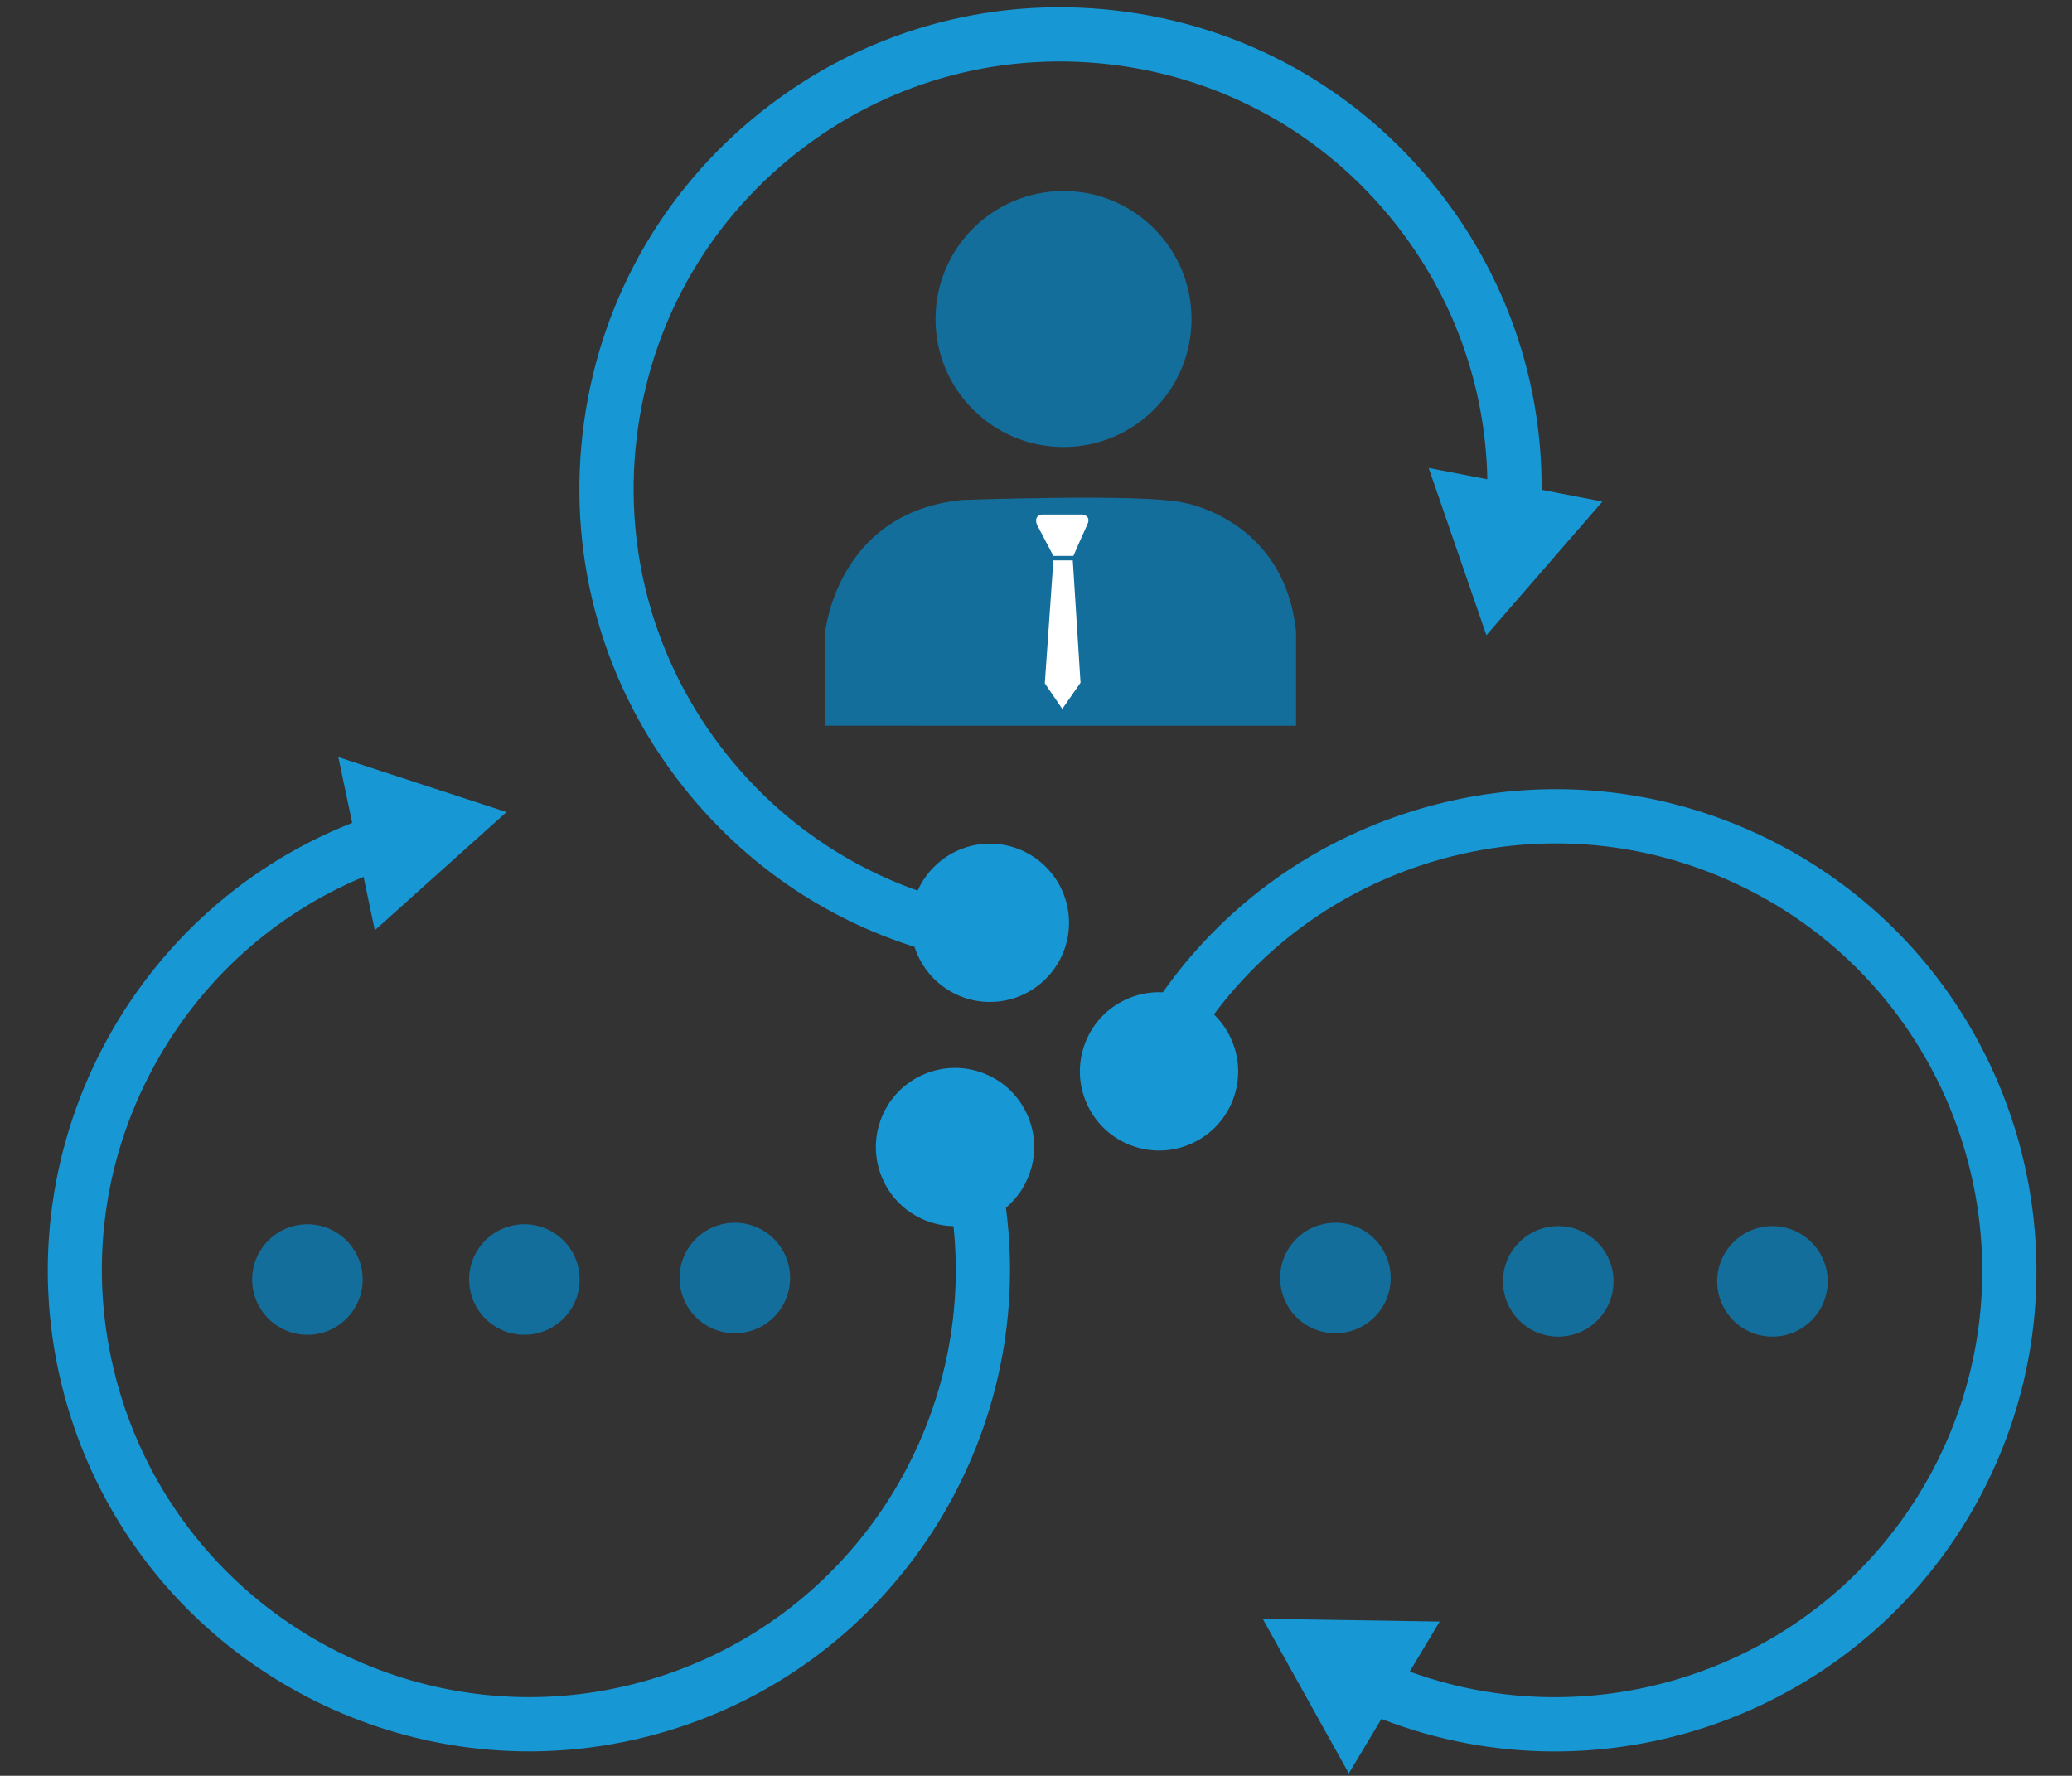 <?xml version="1.0" encoding="utf-8"?>
<!-- Generator: Adobe Illustrator 21.1.0, SVG Export Plug-In . SVG Version: 6.00 Build 0)  -->
<svg version="1.1" xmlns="http://www.w3.org/2000/svg" xmlns:xlink="http://www.w3.org/1999/xlink" x="0px" y="0px"
	 viewBox="0 0 437.961 375.372" style="enable-background:new 0 0 437.961 375.372;" xml:space="preserve">
<rect x="0" y="0" width="437.961" height="375.372" fill="#333333" stroke="none"/>
<style type="text/css">
	.st0{display:none;}
	.st1{display:inline;fill:none;stroke:#000000;stroke-miterlimit:10;}
	.st2{fill:#1798D5;}
	.st3{fill:#136E9C;}
	.st4{fill:#FFFFFF;}
</style>
<g id="Layer_2" class="st0">
	<rect x="-33.707" y="0.5" class="st1" width="504.195" height="374.372"/>
</g>
<g id="Layer_1">
	<path class="st2" d="M325.857,103.539c0.114-23.052-7.546-45.292-22.101-63.595
		c-16.905-21.259-41.077-34.663-68.064-37.742c-26.98-3.078-53.556,4.535-74.815,21.44
		c-21.259,16.905-34.663,41.077-37.742,68.063c-3.079,26.986,4.535,53.557,21.44,74.816
		c12.746,16.029,29.623,27.589,48.722,33.628c2.157,6.747,8.482,11.649,15.936,11.649
		c9.225,0,16.73-7.505,16.73-16.73c0-9.225-7.505-16.73-16.73-16.73c-6.801,0-12.655,4.085-15.268,9.924
		c-15.787-5.573-29.741-15.445-40.419-28.873c-14.999-18.863-21.755-42.439-19.023-66.383
		c2.732-23.945,14.625-45.392,33.488-60.392c18.863-14.999,42.439-21.757,66.383-19.023
		c23.944,2.732,45.392,14.625,60.391,33.488c12.453,15.66,19.218,34.569,19.595,54.24l-12.401-2.4
		l12.204,35.356l24.518-28.248L325.857,103.539z"/>
	<path class="st2" d="M217.284,235.977c-1.736-4.118-4.972-7.313-9.112-8.997c-4.139-1.683-8.685-1.655-12.804,0.081
		c-4.118,1.736-7.314,4.972-8.998,9.111c-1.683,4.139-1.655,8.687,0.081,12.805
		c2.644,6.271,8.689,10.084,15.091,10.217c4.43,42.456-21.952,83.46-64.343,95.9
		c-8.45,2.479-16.973,3.66-25.364,3.659c-39.017-0.002-75.087-25.542-86.616-64.83
		c-6.786-23.125-4.16-47.508,7.394-68.658c9.921-18.161,25.415-32.053,44.234-39.918l2.382,11.296l27.837-24.982
		L71.513,160.044l2.931,13.9C26.084,193.003-0.691,246.328,14.222,297.15
		c12.994,44.282,53.642,73.068,97.618,73.066c9.454-0.001,19.066-1.332,28.586-4.125
		c48.68-14.285,78.63-61.993,72.197-110.8C218.093,250.695,220.201,242.896,217.284,235.977z"/>
	<path class="st2" d="M374.056,177.507c-24.32-12.094-51.895-13.994-77.644-5.349
		c-20.717,6.956-38.253,20.072-50.617,37.599c-2.689-0.133-5.386,0.388-7.893,1.561
		c-4.048,1.893-7.117,5.25-8.64,9.451c-1.523,4.201-1.32,8.744,0.574,12.791
		c1.893,4.048,5.25,7.117,9.451,8.64c1.862,0.675,3.791,1.011,5.715,1.011c2.417,0,4.824-0.53,7.077-1.585
		c4.048-1.893,7.117-5.25,8.64-9.451c2.319-6.396,0.472-13.296-4.131-17.744
		c10.874-14.568,25.872-25.5,43.472-31.409c22.847-7.672,47.312-5.987,68.892,4.746
		c44.546,22.152,62.765,76.415,40.614,120.962c-20.622,41.465-69.064,60.11-111.595,44.626l6.331-10.584
		l-37.399-0.58l18.198,32.678l6.889-11.516c11.955,4.65,24.362,6.878,36.624,6.878
		c37.403-0.001,73.46-20.698,91.213-56.398C444.793,263.63,424.26,202.473,374.056,177.507z"/>
	<circle class="st3" cx="64.981" cy="270.473" r="11.681"/>
	<circle class="st3" cx="110.84" cy="270.467" r="11.681"/>
	<circle class="st3" cx="155.325" cy="270.146" r="11.681"/>
	<circle class="st3" cx="282.269" cy="270.146" r="11.681"/>
	<circle class="st3" cx="329.371" cy="270.861" r="11.681"/>
	<circle class="st3" cx="374.637" cy="270.861" r="11.681"/>
	<circle class="st3" cx="224.799" cy="67.434" r="27.056"/>
	<path class="st3" d="M174.379,153.41v-19.427c0,0,2.217-25.656,29.035-28.296c0,0,37.798-1.373,46.561,0.528
		c0,0,21.533,3.376,23.979,27.344v19.85H174.379z"/>
	<g>
		<path class="st4" d="M220.215,108.767h8.557c0,0,1.95,0.189,1.07,2.076c-0.881,1.887-2.957,6.669-2.957,6.669
			h-4.229l-3.447-6.543C219.208,110.969,218.328,109.081,220.215,108.767z"/>
		<polygon class="st4" points="222.656,118.456 226.759,118.456 228.394,144.315 224.537,149.852 220.844,144.441 		"/>
	</g>
</g>
</svg>
